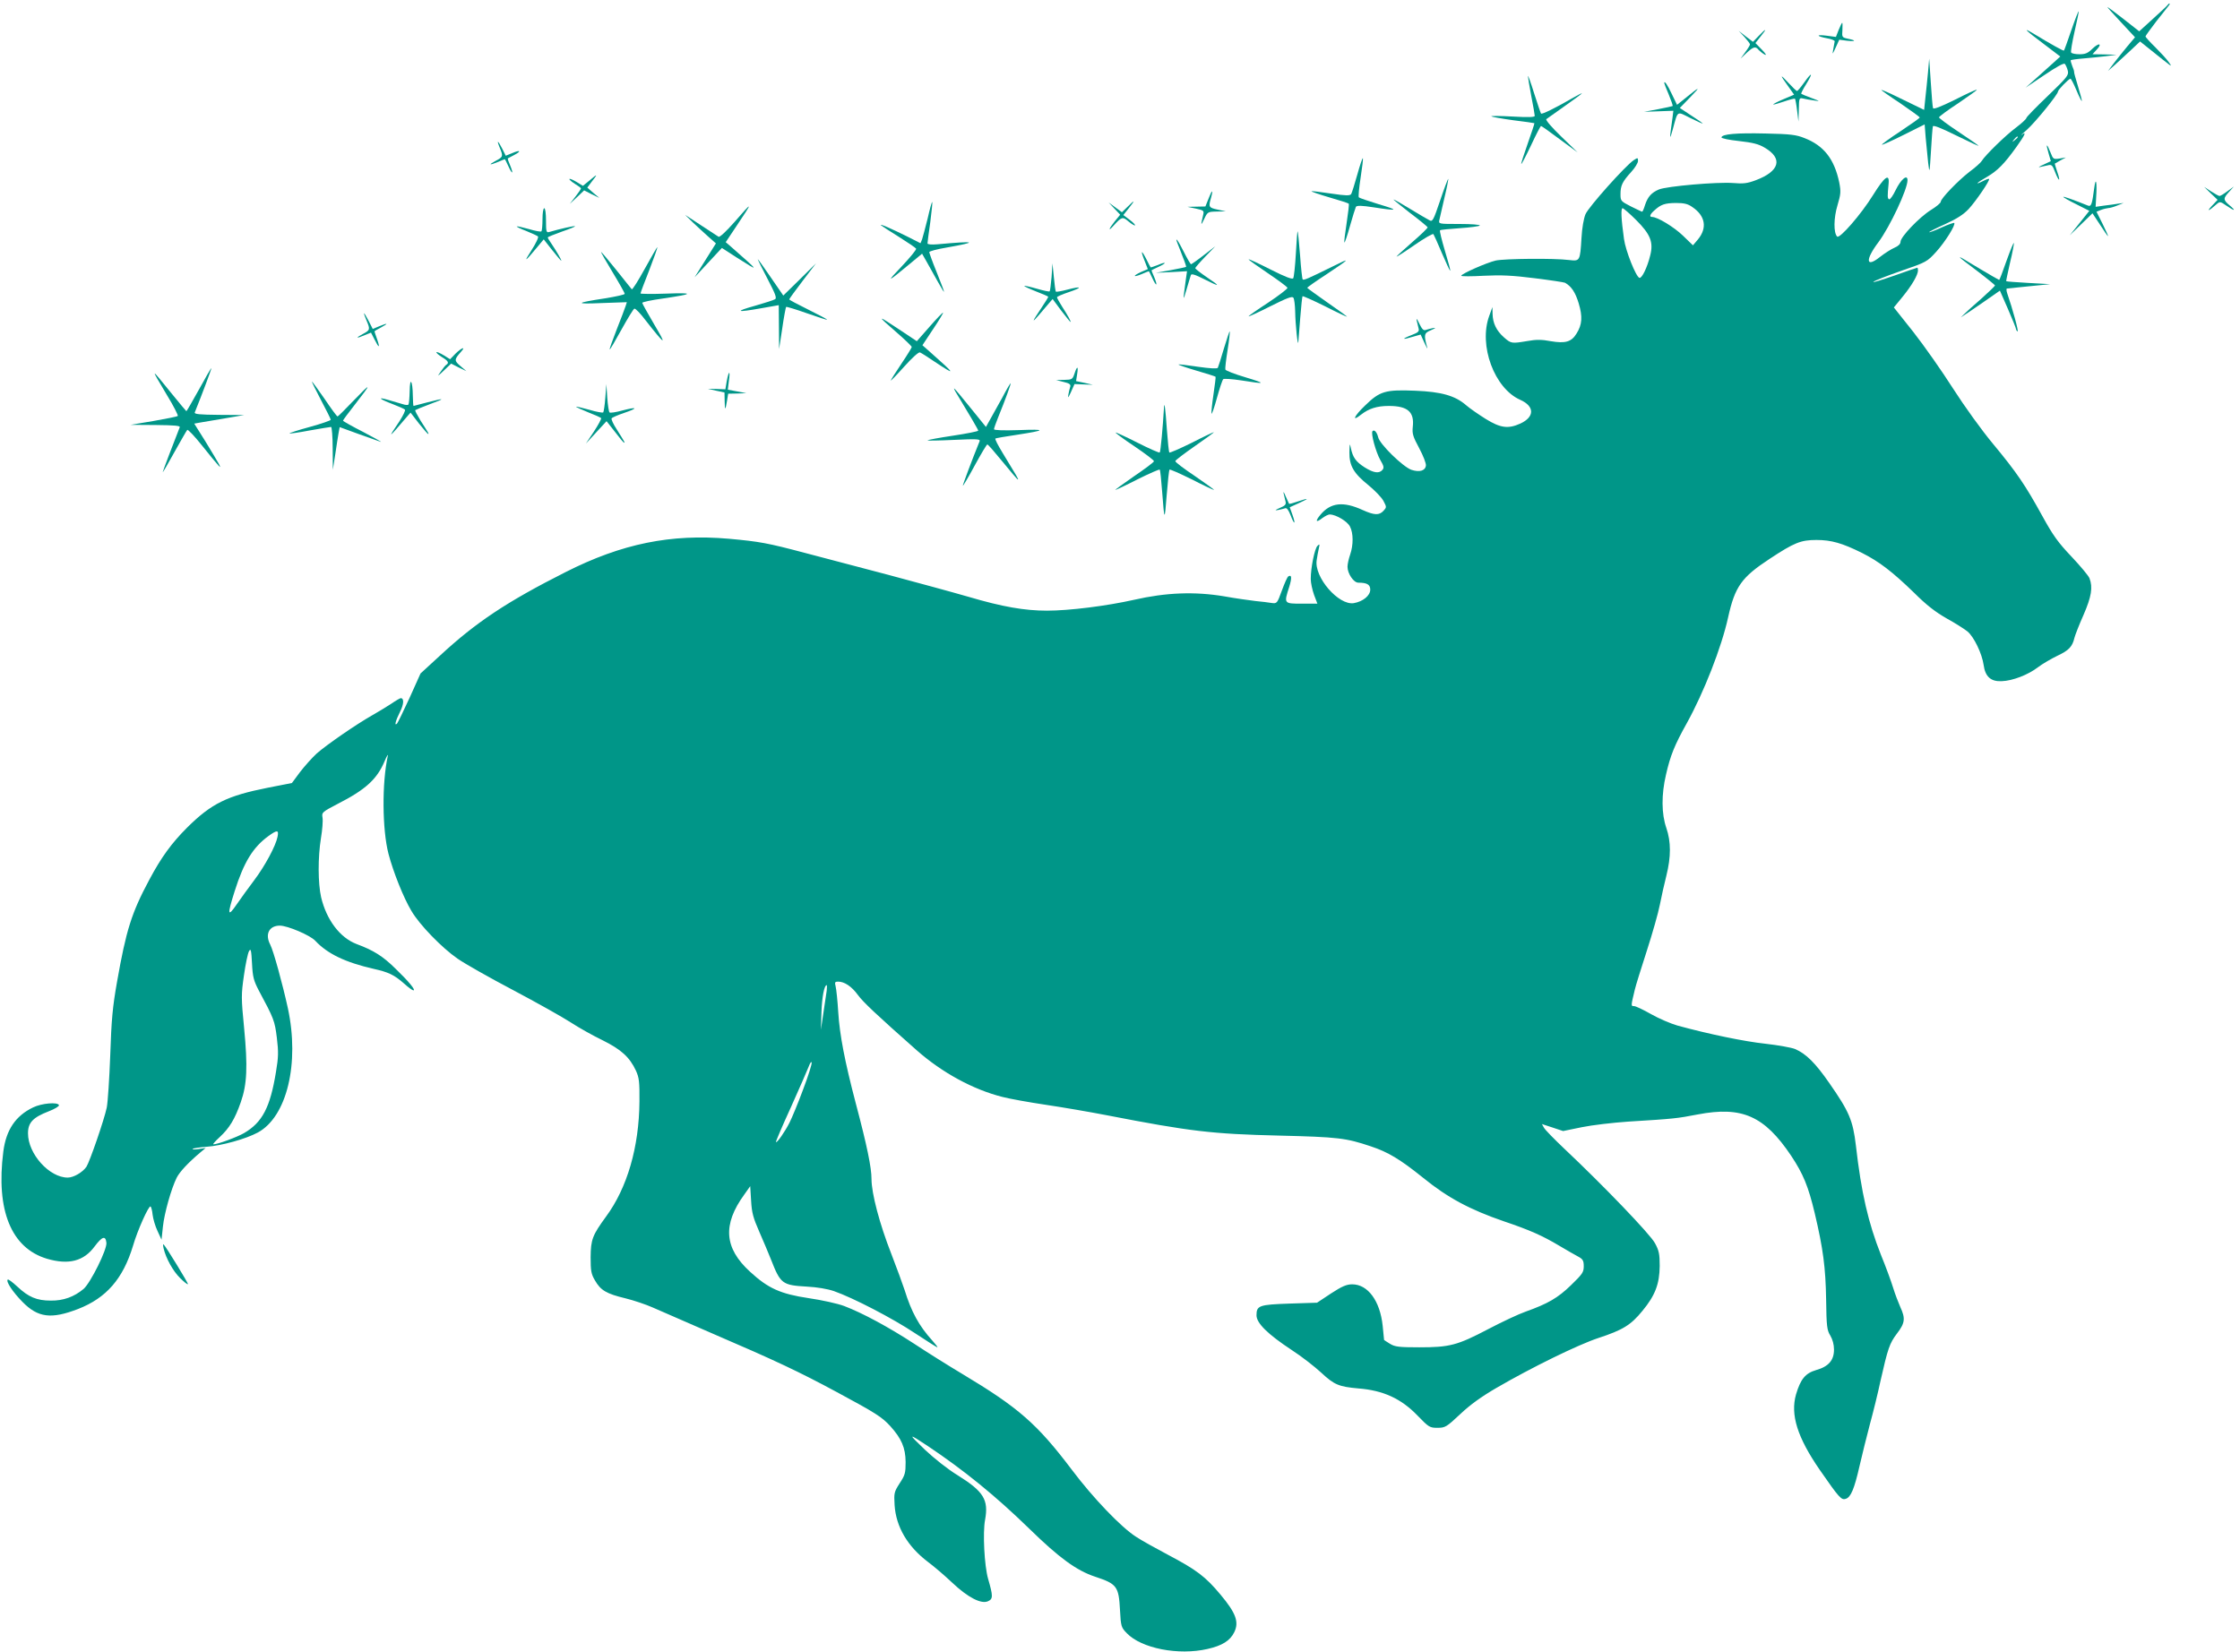 <?xml version="1.0" standalone="no"?>
<!DOCTYPE svg PUBLIC "-//W3C//DTD SVG 20010904//EN"
 "http://www.w3.org/TR/2001/REC-SVG-20010904/DTD/svg10.dtd">
<svg version="1.0" xmlns="http://www.w3.org/2000/svg"
 width="1280pt" height="944pt" viewBox="0 0 1280 944"
 preserveAspectRatio="xMidYMid meet">
<g transform="translate(0,944) scale(0.1,-0.1)"
fill="#009688" stroke="none">
<path d="M12386 9411 c-3 -5 -41 -40 -84 -79 l-78 -71 -89 70 c-49 38 -90 69
-93 69 -2 0 33 -39 77 -86 l81 -87 -43 -51 c-23 -28 -58 -71 -77 -96 l-34 -45
40 35 c21 19 62 57 91 84 l52 49 45 -36 c146 -117 142 -115 119 -82 -12 17
-47 55 -77 85 -31 30 -56 58 -56 62 0 3 28 42 61 85 34 43 66 84 72 91 5 6 7
12 4 12 -3 0 -8 -4 -11 -9z"/>
<path d="M11836 9267 c-21 -62 -40 -114 -42 -116 -3 -3 -67 32 -181 101 -59
35 -35 12 64 -62 l96 -73 -34 -31 c-19 -17 -64 -57 -99 -89 l-65 -58 107 72
c68 46 111 70 117 64 5 -6 13 -23 17 -39 6 -26 -2 -36 -115 -145 -67 -64 -122
-120 -122 -126 0 -5 -27 -30 -60 -55 -58 -43 -176 -158 -195 -190 -5 -9 -36
-37 -70 -62 -66 -51 -164 -153 -164 -171 0 -7 -25 -28 -56 -47 -66 -41 -174
-154 -174 -182 0 -12 -12 -24 -33 -33 -19 -8 -57 -32 -85 -54 -80 -64 -85 -17
-8 85 66 89 166 302 166 354 0 37 -38 5 -68 -57 -15 -31 -31 -54 -37 -52 -10
4 -10 18 -3 89 6 62 -23 41 -89 -65 -68 -110 -191 -251 -205 -237 -21 21 -20
107 2 179 19 64 20 78 10 130 -28 134 -88 211 -199 254 -47 19 -81 23 -221 26
-166 4 -250 -3 -253 -22 -1 -6 44 -15 100 -21 79 -9 112 -17 147 -38 106 -62
85 -135 -51 -186 -48 -18 -71 -21 -129 -16 -91 7 -380 -18 -425 -37 -42 -18
-63 -41 -79 -89 -6 -21 -14 -38 -16 -38 -3 0 -31 14 -64 30 -58 30 -60 31 -60
71 0 49 11 71 61 126 22 24 39 52 39 63 0 19 -1 20 -24 5 -47 -31 -258 -267
-276 -309 -10 -24 -20 -79 -23 -137 -8 -132 -9 -132 -71 -125 -86 11 -368 8
-419 -3 -52 -12 -197 -76 -197 -87 0 -4 58 -4 128 0 101 5 164 2 291 -14 89
-11 168 -23 174 -26 37 -21 59 -55 78 -117 23 -77 20 -122 -12 -173 -29 -48
-64 -58 -147 -44 -52 10 -84 10 -134 1 -90 -15 -93 -15 -134 21 -43 38 -64 81
-65 135 l-1 38 -18 -50 c-62 -168 29 -415 177 -480 83 -37 83 -98 0 -136 -69
-31 -113 -25 -196 26 -40 25 -91 60 -113 79 -63 55 -142 77 -290 83 -171 7
-203 -2 -287 -84 -64 -61 -79 -97 -24 -53 45 35 91 50 159 50 108 0 147 -34
137 -120 -4 -39 1 -55 37 -122 23 -43 40 -87 38 -99 -4 -30 -37 -39 -83 -24
-48 17 -182 147 -190 187 -7 28 -22 45 -32 34 -11 -11 19 -120 44 -164 20 -34
23 -45 13 -57 -19 -23 -51 -18 -102 14 -50 32 -68 57 -79 111 -6 30 -7 26 -8
-25 -1 -77 24 -120 110 -189 35 -29 73 -68 84 -88 19 -36 19 -37 1 -57 -25
-27 -52 -26 -119 4 -111 51 -183 43 -241 -26 -32 -38 -27 -49 10 -20 15 11 34
21 43 21 35 -1 100 -39 115 -69 20 -38 20 -106 1 -161 -8 -23 -15 -54 -15 -69
0 -39 35 -91 62 -91 50 0 68 -11 68 -40 0 -34 -42 -68 -94 -77 -87 -14 -228
149 -212 246 3 20 8 50 12 66 6 26 5 28 -8 15 -16 -17 -38 -124 -38 -189 0
-22 9 -63 19 -91 l19 -50 -89 0 c-103 0 -103 0 -72 96 16 52 14 72 -5 60 -6
-3 -22 -40 -37 -81 -27 -74 -28 -75 -59 -71 -17 3 -58 8 -91 11 -33 4 -114 15
-180 27 -168 28 -331 22 -515 -20 -156 -35 -370 -62 -497 -62 -128 0 -255 22
-448 79 -93 27 -300 83 -460 126 -159 42 -373 98 -475 125 -215 57 -259 65
-435 81 -331 29 -612 -28 -932 -190 -337 -170 -514 -288 -719 -478 l-111 -102
-62 -138 c-35 -76 -67 -142 -72 -148 -17 -17 -9 15 16 65 23 45 25 80 5 80 -4
0 -30 -15 -56 -33 -27 -18 -76 -47 -109 -66 -90 -51 -258 -167 -315 -217 -27
-25 -70 -73 -96 -107 l-46 -62 -138 -27 c-232 -46 -322 -90 -461 -228 -89 -89
-148 -170 -217 -300 -100 -187 -131 -285 -183 -580 -26 -147 -32 -215 -39
-420 -5 -135 -14 -270 -20 -300 -15 -71 -97 -308 -116 -338 -21 -31 -73 -62
-107 -62 -105 0 -227 135 -227 253 0 61 28 91 119 126 34 13 60 29 58 35 -7
19 -99 11 -148 -13 -100 -48 -154 -128 -170 -252 -43 -336 45 -552 250 -613
123 -36 210 -14 272 71 43 57 62 63 67 21 5 -38 -91 -230 -130 -264 -55 -46
-116 -68 -188 -67 -80 0 -127 20 -191 80 -27 25 -52 44 -55 40 -11 -11 29 -71
84 -127 89 -91 165 -100 318 -41 162 63 257 173 314 361 26 90 90 231 100 225
4 -2 10 -24 12 -47 3 -24 15 -66 28 -93 l23 -50 8 75 c8 77 48 218 79 280 17
33 64 84 135 144 l30 25 -40 -6 c-22 -3 -37 -3 -34 1 4 4 39 9 78 12 87 6 227
45 295 82 165 90 239 394 171 710 -31 141 -82 327 -101 364 -31 59 -6 108 55
108 44 0 173 -55 202 -86 70 -75 172 -124 334 -161 85 -19 117 -34 174 -84 24
-22 48 -39 53 -39 16 0 -27 52 -104 126 -71 70 -124 103 -221 139 -94 36 -171
137 -202 267 -18 79 -19 227 -1 338 8 47 12 99 9 117 -5 30 -3 32 87 79 159
81 224 141 267 242 13 31 22 46 19 32 -34 -155 -32 -421 4 -560 28 -106 86
-251 131 -326 46 -79 174 -211 264 -273 40 -28 183 -109 318 -180 134 -71 282
-154 328 -184 46 -30 128 -76 182 -102 107 -53 155 -97 191 -174 18 -40 21
-63 20 -176 -2 -261 -70 -494 -191 -658 -78 -107 -87 -131 -88 -232 0 -78 3
-96 25 -133 32 -56 65 -76 174 -102 49 -12 119 -36 155 -52 36 -16 194 -85
351 -153 347 -149 489 -216 702 -331 223 -120 257 -142 305 -194 65 -72 87
-124 88 -205 0 -63 -3 -75 -34 -122 -32 -50 -33 -56 -29 -125 8 -124 74 -236
190 -324 35 -26 97 -79 138 -118 91 -86 167 -125 206 -107 29 13 29 29 0 129
-21 74 -31 263 -17 336 21 115 -8 162 -157 255 -56 34 -135 97 -187 146 -98
94 -97 96 15 22 208 -139 389 -286 582 -474 171 -167 270 -239 376 -274 124
-41 135 -55 142 -191 5 -94 7 -99 39 -132 84 -87 295 -128 461 -90 84 19 129
47 153 96 28 58 10 109 -79 215 -86 103 -136 141 -303 229 -68 36 -149 81
-179 101 -85 54 -246 222 -367 383 -199 263 -304 355 -628 549 -77 46 -200
123 -274 172 -146 95 -294 175 -399 215 -37 14 -128 34 -203 45 -161 24 -232
56 -335 151 -148 135 -158 269 -33 441 l34 48 5 -83 c4 -70 12 -98 47 -178 23
-52 53 -124 67 -159 54 -138 64 -146 204 -154 58 -3 119 -13 156 -26 109 -38
336 -156 462 -240 67 -44 125 -81 128 -81 4 0 -9 17 -28 38 -77 85 -120 164
-159 290 -11 34 -45 126 -75 204 -68 173 -114 348 -114 430 0 65 -25 188 -90
433 -63 240 -92 391 -100 520 -4 66 -11 132 -15 148 -6 23 -4 27 14 27 37 0
78 -28 113 -76 29 -40 105 -112 337 -317 144 -127 322 -224 489 -266 42 -11
154 -31 248 -45 95 -14 252 -41 350 -60 474 -92 601 -107 984 -116 336 -8 382
-14 522 -61 100 -33 168 -74 300 -180 140 -114 267 -182 462 -249 148 -50 220
-82 317 -140 42 -25 91 -53 108 -62 26 -14 31 -23 31 -55 0 -34 -8 -45 -73
-108 -75 -73 -133 -106 -259 -151 -40 -14 -136 -59 -214 -100 -177 -93 -221
-104 -394 -104 -117 0 -139 3 -167 20 -18 11 -33 21 -34 22 0 2 -4 38 -8 81
-15 143 -85 237 -174 237 -32 0 -58 -11 -121 -52 l-80 -53 -156 -5 c-175 -6
-190 -11 -190 -67 0 -45 64 -108 202 -199 56 -36 131 -95 168 -129 74 -69 100
-80 212 -90 142 -11 245 -58 339 -156 64 -66 69 -69 113 -69 44 0 51 4 130 78
57 54 121 100 207 150 203 118 467 247 582 285 140 46 186 74 252 155 73 88
98 154 99 257 0 68 -4 88 -27 130 -26 50 -294 329 -518 540 -58 55 -111 109
-117 121 l-11 20 61 -20 60 -20 107 22 c58 12 178 26 266 32 260 16 278 18
397 41 252 48 380 -8 533 -236 69 -104 98 -174 135 -329 48 -203 62 -310 65
-493 2 -155 5 -175 24 -206 13 -22 21 -51 21 -80 0 -61 -31 -97 -102 -117 -62
-18 -89 -52 -115 -139 -33 -116 7 -245 136 -432 111 -160 123 -173 148 -165
29 9 49 56 79 188 14 62 41 169 59 238 19 69 46 179 60 245 43 190 52 217 95
274 46 60 49 86 19 151 -11 25 -30 74 -41 110 -11 36 -42 121 -70 189 -72 182
-112 353 -143 625 -17 144 -39 194 -151 355 -81 117 -134 169 -197 196 -20 8
-97 22 -169 30 -121 13 -324 55 -503 104 -38 11 -106 40 -150 65 -44 25 -88
46 -97 46 -19 0 -19 -1 4 95 5 22 36 121 68 220 32 99 66 218 75 265 9 47 26
121 37 165 27 108 27 194 0 273 -28 80 -29 191 -2 305 25 110 49 169 120 296
96 174 197 430 235 603 39 176 77 229 237 334 141 93 178 108 268 108 85 0
147 -18 260 -74 99 -50 173 -107 296 -226 73 -73 124 -112 189 -149 49 -27
102 -61 118 -74 37 -31 83 -127 92 -191 9 -67 41 -96 103 -93 62 2 151 36 208
80 25 19 75 48 110 65 66 31 86 52 98 103 4 16 27 75 52 131 45 104 54 157 34
209 -5 14 -52 70 -102 123 -77 81 -106 121 -167 232 -98 178 -146 249 -282
413 -65 78 -163 214 -229 317 -63 99 -165 244 -226 322 l-112 141 50 61 c53
65 88 125 88 151 0 8 -2 15 -4 15 -3 0 -61 -20 -131 -45 -69 -24 -123 -41
-120 -36 2 5 73 33 156 62 148 51 151 53 203 110 51 56 113 155 103 165 -2 2
-35 -9 -72 -26 -37 -17 -69 -29 -71 -27 -2 2 39 23 91 46 68 31 106 56 135 87
43 47 123 165 116 171 -2 3 -18 -3 -35 -12 -52 -26 -35 -9 23 24 60 35 99 74
169 172 50 70 58 90 30 69 -10 -7 3 6 30 29 49 44 177 202 177 218 0 10 62 73
71 73 4 0 19 -29 34 -65 15 -36 29 -64 31 -62 2 1 -8 38 -21 81 -13 43 -24 81
-23 85 1 3 -4 19 -11 35 -6 16 -10 30 -8 32 2 2 35 7 73 10 38 3 96 9 129 13
l60 8 -69 2 -69 1 23 25 c35 37 15 43 -23 7 -26 -26 -41 -32 -74 -32 -23 0
-44 4 -48 10 -3 5 6 59 20 121 14 61 25 113 23 114 -2 2 -21 -47 -42 -108z
m-306 -611 c0 -2 -8 -10 -17 -17 -16 -13 -17 -12 -4 4 13 16 21 21 21 13z
m-1860 -399 c75 -50 87 -120 32 -186 l-28 -33 -58 56 c-51 49 -145 106 -175
106 -18 0 -13 15 12 37 38 35 60 42 123 43 47 0 69 -5 94 -23z m-320 -75 c81
-81 99 -126 80 -201 -17 -70 -48 -133 -62 -129 -20 7 -79 155 -88 222 -16 114
-19 176 -8 176 5 0 41 -31 78 -68z m-7764 -3524 c-10 -52 -72 -167 -133 -248
-31 -41 -76 -103 -100 -138 -53 -77 -55 -61 -12 75 53 167 105 251 193 315 50
36 60 36 52 -4z m-107 -879 c86 -160 91 -173 103 -270 10 -82 9 -111 -5 -195
-33 -203 -78 -289 -183 -350 -40 -23 -151 -64 -175 -64 -5 0 12 19 37 42 55
51 86 102 120 199 36 103 40 203 19 423 -17 174 -17 191 -1 302 9 64 22 126
29 138 10 18 13 7 17 -70 4 -79 10 -99 39 -155z m3245 -1 c-3 -18 -11 -76 -19
-128 l-14 -95 3 100 c3 87 16 155 30 155 2 0 2 -15 0 -32z m-135 -565 c-28
-76 -63 -160 -77 -188 -26 -52 -72 -118 -78 -112 -2 2 36 91 85 198 48 107 94
212 102 233 8 21 15 32 17 23 2 -8 -20 -78 -49 -154z"/>
<path d="M10507 9270 l-16 -41 -53 7 c-63 8 -60 -3 3 -15 24 -4 43 -12 43 -17
-1 -5 -5 -25 -8 -44 -6 -35 -6 -34 14 9 l20 44 46 -6 c51 -5 52 2 2 12 -32 7
-33 9 -30 49 1 23 1 42 -1 42 -2 0 -11 -18 -20 -40z"/>
<path d="M10050 9235 l-33 -34 -41 31 -41 32 33 -35 c17 -19 32 -38 32 -43 0
-4 -12 -24 -27 -44 l-27 -37 35 33 c39 36 51 39 69 16 8 -8 23 -20 34 -26 13
-6 6 5 -16 28 l-37 38 30 38 c38 47 33 49 -11 3z"/>
<path d="M11017 9025 c-4 -44 -11 -110 -15 -146 l-7 -67 -70 34 c-38 18 -94
45 -122 59 -29 13 -53 23 -53 21 0 -2 49 -37 110 -77 60 -41 109 -77 110 -80
0 -4 -50 -39 -110 -79 -61 -40 -109 -75 -106 -77 2 -2 58 23 124 56 l120 60 6
-77 c4 -42 10 -106 14 -142 8 -64 8 -62 16 65 4 72 9 136 11 143 3 8 46 -9
137 -54 73 -36 129 -62 123 -56 -5 5 -58 42 -117 81 -60 40 -108 76 -108 80 0
5 49 41 110 81 60 41 108 75 106 77 -2 3 -58 -23 -125 -57 -83 -41 -123 -56
-125 -48 -3 7 -8 74 -13 148 l-9 135 -7 -80z"/>
<path d="M10310 8969 c-19 -27 -38 -49 -41 -49 -4 0 -25 20 -48 45 -51 55 -52
50 -5 -15 l36 -51 -61 -26 c-34 -14 -60 -28 -58 -30 2 -2 30 6 62 17 32 11 60
18 62 16 2 -2 8 -32 12 -67 l8 -64 2 69 c1 65 2 68 24 63 12 -3 40 -8 62 -11
38 -6 37 -5 -14 14 -30 11 -56 22 -58 24 -2 2 10 27 28 55 41 67 34 73 -11 10z"/>
<path d="M8731 9005 c0 -5 8 -56 19 -113 11 -56 20 -108 20 -114 0 -8 -36 -9
-127 -4 -70 4 -125 4 -121 1 3 -3 59 -13 124 -22 66 -8 120 -16 122 -17 1 -2
-16 -54 -38 -116 -22 -62 -39 -115 -37 -117 2 -2 27 46 56 107 28 60 54 110
57 110 3 0 51 -34 107 -76 l102 -75 -94 91 c-52 50 -90 94 -85 99 5 4 53 38
107 76 53 37 97 70 97 72 0 2 -28 -12 -62 -32 -90 -52 -167 -90 -172 -84 -2 2
-20 54 -39 114 -19 61 -35 106 -36 100z"/>
<path d="M9510 8965 c0 -3 12 -33 26 -66 14 -34 24 -63 22 -65 -2 -1 -40 -10
-83 -18 l-80 -15 84 3 83 3 -5 -41 c-18 -127 -17 -133 2 -64 30 109 21 103
101 63 38 -19 70 -33 70 -31 0 2 -30 23 -66 46 l-65 43 63 65 c60 62 52 59
-39 -15 l-40 -32 -29 60 c-25 54 -44 81 -44 64z"/>
<path d="M2856 8595 c20 -48 19 -52 -23 -74 -45 -24 -37 -27 14 -6 19 8 36 15
38 15 1 0 10 -18 20 -40 23 -50 31 -46 10 5 -9 20 -15 38 -13 40 2 1 18 10 36
19 44 23 35 31 -11 11 l-37 -15 -20 40 c-25 49 -34 53 -14 5z"/>
<path d="M11706 8564 l13 -45 -42 -20 c-23 -10 -33 -17 -22 -14 11 2 32 7 46
10 23 6 27 2 43 -40 23 -58 32 -54 11 5 -8 24 -14 44 -13 45 2 1 17 10 33 19
l30 16 -36 -6 c-35 -5 -37 -4 -52 35 -22 55 -28 52 -11 -5z"/>
<path d="M7756 8442 c-15 -54 -31 -104 -35 -111 -7 -10 -29 -10 -116 3 -59 9
-110 15 -111 13 -2 -2 44 -18 102 -35 59 -17 109 -33 111 -36 3 -2 -3 -52 -12
-111 -9 -58 -15 -108 -13 -111 3 -2 17 40 32 94 15 54 31 103 34 110 6 8 31 8
102 -3 141 -22 147 -17 28 18 -58 18 -109 35 -113 39 -4 3 1 54 10 113 9 58
15 108 13 111 -3 2 -17 -40 -32 -94z"/>
<path d="M3368 8408 l-37 -30 -36 22 c-20 12 -38 20 -41 17 -3 -2 11 -15 30
-27 20 -12 36 -24 36 -27 0 -3 -14 -24 -32 -47 l-32 -41 41 38 41 39 43 -22
44 -21 -35 29 -34 30 27 36 c34 43 32 44 -15 4z"/>
<path d="M8230 8296 c-40 -118 -44 -125 -63 -114 -12 6 -61 35 -109 64 -49 30
-91 54 -95 54 -3 0 39 -34 93 -76 55 -41 100 -79 102 -83 1 -4 -38 -42 -88
-85 -49 -43 -90 -80 -90 -83 0 -2 46 27 102 66 56 39 105 67 109 63 3 -4 25
-53 49 -110 24 -56 45 -101 47 -99 2 2 -12 54 -31 116 -18 61 -31 113 -27 115
3 3 55 8 114 12 59 4 110 11 113 15 3 5 -49 9 -116 9 -120 0 -120 0 -115 23 3
12 16 69 29 127 14 57 23 106 22 108 -2 1 -23 -53 -46 -122z"/>
<path d="M11967 8365 c-12 -93 -17 -107 -36 -100 -71 29 -141 54 -141 50 0 -3
33 -22 74 -42 l75 -38 -56 -70 -56 -70 65 63 65 63 43 -65 c23 -36 44 -66 46
-66 2 0 -12 32 -31 70 l-35 70 25 10 c15 6 34 10 43 11 9 0 33 7 52 15 l35 14
-31 -4 c-17 -3 -53 -8 -80 -11 l-49 -7 3 54 c6 87 -2 123 -11 53z"/>
<path d="M12633 8335 l39 -37 -34 -36 c-31 -34 -17 -29 27 10 20 17 22 17 57
-7 48 -33 58 -32 19 1 -38 32 -38 40 -3 78 l27 30 -37 -27 c-20 -15 -40 -27
-45 -27 -5 0 -26 12 -48 26 l-40 26 38 -37z"/>
<path d="M6906 8305 l-18 -45 -51 -1 -52 -1 48 -10 c46 -10 48 -12 42 -37 -14
-61 -14 -64 6 -23 19 41 21 42 72 43 l52 1 -47 10 c-51 11 -53 15 -38 67 14
51 6 48 -14 -4z"/>
<path d="M5301 8192 c-13 -53 -28 -107 -32 -120 l-9 -22 -77 39 c-91 45 -162
76 -148 63 6 -5 52 -35 102 -66 51 -32 95 -62 98 -67 3 -5 -34 -50 -82 -101
-92 -96 -84 -94 41 10 l75 62 24 -42 c13 -24 43 -77 66 -118 48 -84 48 -84 -8
58 -23 56 -41 107 -41 111 0 5 44 17 98 26 187 33 170 39 -50 19 -36 -3 -58
-1 -58 5 0 6 7 60 16 122 8 61 13 113 11 115 -2 2 -14 -40 -26 -94z"/>
<path d="M6443 8258 l-32 -31 -38 28 -38 28 33 -35 33 -35 -31 -38 c-35 -44
-40 -62 -7 -25 47 52 52 53 86 24 18 -15 34 -24 37 -22 2 3 -11 17 -31 32
l-36 27 32 40 c37 47 35 50 -8 7z"/>
<path d="M4196 8170 c-46 -52 -83 -87 -90 -83 -6 4 -51 33 -101 66 l-90 59 45
-44 c25 -24 65 -60 88 -81 l43 -38 -61 -97 -61 -97 78 84 78 84 85 -55 c134
-85 133 -84 -34 63 l-29 25 60 90 c98 146 97 148 -11 24z"/>
<path d="M3100 8187 c0 -35 -3 -66 -6 -69 -3 -4 -35 2 -72 13 -36 10 -67 17
-69 15 -2 -2 22 -14 54 -26 32 -13 62 -27 67 -31 5 -5 -11 -39 -38 -81 -46
-71 -37 -66 35 21 l36 43 48 -61 c26 -33 50 -61 52 -61 5 0 -29 58 -59 102
-10 14 -18 28 -18 31 0 3 36 17 80 33 44 15 78 29 76 31 -3 4 -90 -16 -148
-33 -16 -5 -18 3 -18 65 0 41 -4 71 -10 71 -6 0 -10 -28 -10 -63z"/>
<path d="M7405 7992 c-4 -71 -11 -135 -15 -142 -5 -8 -43 6 -130 50 -67 34
-123 60 -125 58 -2 -2 47 -37 108 -78 61 -41 112 -79 114 -85 1 -5 -49 -44
-111 -85 -63 -41 -113 -76 -111 -78 1 -2 58 24 125 58 96 48 125 59 131 48 5
-7 9 -42 10 -78 1 -73 15 -206 18 -175 1 11 6 73 11 139 5 65 11 120 13 123 3
2 59 -23 126 -56 66 -34 124 -61 128 -61 3 0 -46 36 -110 80 -64 45 -117 83
-117 85 0 3 48 37 108 76 140 93 145 100 37 46 -140 -69 -165 -80 -171 -74 -3
3 -10 65 -15 138 -6 74 -12 135 -14 137 -2 2 -6 -55 -10 -126z"/>
<path d="M6729 8048 c5 -13 19 -47 30 -77 12 -29 20 -55 19 -56 -2 -2 -41 -10
-88 -19 l-85 -15 89 4 89 5 -6 -42 c-18 -132 -18 -135 3 -63 11 39 23 76 25
83 3 9 24 3 75 -23 93 -47 98 -44 17 10 -37 25 -67 49 -67 52 0 4 26 34 58 67
l57 59 -66 -51 c-37 -29 -70 -52 -73 -52 -3 0 -22 32 -41 70 -34 68 -54 94
-36 48z"/>
<path d="M11466 7950 c-21 -60 -40 -110 -42 -110 -2 0 -50 28 -106 61 -124 75
-118 71 -118 67 0 -2 45 -37 100 -78 54 -41 99 -78 100 -81 0 -4 -35 -37 -77
-75 -43 -37 -87 -77 -98 -88 l-20 -20 22 15 c13 8 63 42 112 76 l89 62 46
-105 c25 -58 46 -109 46 -114 0 -5 4 -11 9 -14 8 -5 -28 128 -59 217 -5 15 -6
27 -2 28 4 0 61 6 127 13 l120 12 -124 7 c-68 4 -125 8 -127 10 -1 1 9 49 22
106 14 57 23 108 22 112 -2 5 -20 -40 -42 -101z"/>
<path d="M3685 7905 c-38 -69 -71 -122 -75 -118 -4 5 -44 54 -89 111 -45 56
-84 102 -86 102 -3 0 27 -52 65 -115 39 -64 70 -120 70 -124 0 -5 -51 -16
-112 -26 -172 -26 -177 -34 -19 -27 l143 5 -7 -22 c-4 -13 -27 -73 -51 -134
-24 -61 -42 -112 -40 -114 2 -2 32 49 67 113 36 65 69 119 74 120 6 2 34 -27
62 -64 115 -147 127 -153 53 -29 -38 65 -70 122 -70 126 0 5 53 16 118 25 177
26 183 34 20 28 -82 -3 -148 -2 -148 1 0 3 22 63 50 133 27 70 48 129 46 131
-1 2 -33 -53 -71 -122z"/>
<path d="M6540 7951 l19 -49 -40 -17 c-49 -23 -44 -32 6 -11 21 9 38 16 40 16
1 0 10 -18 20 -40 23 -50 32 -46 11 5 -9 21 -16 38 -16 40 0 1 18 10 40 20 50
23 46 32 -5 10 -21 -8 -39 -14 -40 -13 -2 2 -12 22 -24 46 -29 57 -35 53 -11
-7z"/>
<path d="M4330 7959 c0 -3 25 -54 56 -113 44 -84 54 -110 43 -116 -7 -5 -58
-21 -113 -37 -122 -34 -108 -40 32 -15 l102 18 1 -125 1 -126 18 118 c9 65 20
120 22 123 3 2 56 -14 118 -36 62 -22 115 -39 116 -37 2 2 -46 27 -106 57 -61
30 -110 56 -110 59 0 3 34 50 76 105 l77 101 -93 -92 -94 -92 -73 106 c-40 59
-73 104 -73 102z"/>
<path d="M6009 7857 c-4 -42 -8 -79 -11 -82 -2 -3 -35 4 -73 15 -38 11 -70 18
-72 16 -2 -2 28 -16 66 -31 39 -15 71 -29 71 -31 0 -3 -17 -31 -38 -62 -55
-82 -59 -93 -15 -42 21 24 47 55 58 68 l20 23 49 -66 c28 -36 51 -65 53 -65 5
0 -13 34 -48 88 -16 25 -29 49 -29 53 0 4 30 17 66 29 81 27 78 37 -6 15 -34
-9 -64 -14 -66 -12 -3 2 -8 40 -12 83 l-8 79 -5 -78z"/>
<path d="M5312 7573 l-73 -83 -87 58 c-144 96 -147 95 -27 -9 47 -41 85 -78
85 -82 0 -4 -27 -48 -60 -97 -33 -49 -60 -92 -60 -95 0 -3 35 33 77 80 44 49
82 84 90 81 7 -3 46 -27 85 -54 122 -81 119 -73 -19 49 l-52 46 61 92 c34 50
59 93 57 94 -2 2 -37 -34 -77 -80z"/>
<path d="M2080 7649 c0 -4 7 -23 15 -42 21 -50 20 -54 -22 -76 -45 -24 -37
-27 12 -6 l35 14 20 -39 c26 -52 33 -51 15 1 -8 23 -15 43 -15 45 0 2 17 12
38 23 44 24 39 27 -12 6 l-36 -15 -24 47 c-14 27 -25 45 -26 42z"/>
<path d="M8095 7610 c3 -14 8 -35 11 -46 5 -18 -1 -24 -40 -39 -59 -23 -55
-29 6 -10 l46 13 21 -46 c12 -26 19 -39 17 -30 -21 76 -19 84 21 101 27 12 31
15 11 12 -14 -3 -33 -8 -42 -11 -12 -4 -21 6 -36 37 -11 24 -18 33 -15 19z"/>
<path d="M6994 7449 c-16 -55 -32 -105 -35 -111 -4 -6 -43 -4 -114 6 -59 9
-110 15 -111 13 -2 -2 44 -18 102 -35 59 -17 108 -33 110 -35 2 -1 -4 -47 -12
-102 -8 -54 -13 -103 -11 -109 2 -5 16 35 31 90 15 54 31 103 36 107 4 4 50 1
103 -7 141 -23 146 -19 23 18 -61 18 -112 38 -114 44 -2 6 4 57 13 113 9 56
14 103 12 105 -2 2 -16 -42 -33 -97z"/>
<path d="M2603 7419 l-31 -32 -37 23 c-20 12 -38 20 -41 17 -3 -2 11 -15 30
-27 37 -22 44 -34 26 -45 -5 -3 -19 -20 -31 -38 -22 -31 -21 -31 18 6 l41 39
43 -22 44 -21 -34 29 c-36 31 -36 37 2 80 31 34 6 26 -30 -9z"/>
<path d="M1137 7214 c-38 -68 -70 -124 -72 -124 -1 0 -38 44 -81 97 -128 158
-127 158 -30 -5 38 -62 65 -116 62 -119 -3 -4 -66 -16 -139 -29 l-132 -22 144
-1 c110 -1 142 -4 138 -13 -33 -83 -97 -251 -97 -256 0 -4 30 47 66 113 37 66
70 124 74 128 4 4 42 -36 85 -90 43 -54 85 -105 93 -113 13 -13 13 -12 2 10
-7 13 -42 71 -76 127 l-64 102 33 6 c17 3 82 14 142 24 l110 19 -144 1 c-110
1 -142 4 -138 14 40 99 97 251 95 253 -2 1 -34 -54 -71 -122z"/>
<path d="M6140 7305 c-11 -33 -14 -35 -58 -36 l-47 -1 43 -11 c32 -7 41 -14
38 -26 -3 -9 -8 -29 -11 -46 -4 -23 -1 -20 15 15 l20 45 53 -2 52 -2 -48 11
-48 10 6 39 c8 48 0 50 -15 4z"/>
<path d="M4153 7263 l-8 -48 -50 2 -50 1 48 -11 47 -10 1 -51 c1 -55 4 -53 14
7 l6 37 52 1 52 2 -53 10 -53 10 6 49 c9 62 0 63 -12 1z"/>
<path d="M2341 7204 c-1 -39 -4 -73 -7 -76 -3 -4 -18 -3 -32 2 -15 4 -52 15
-82 24 -68 20 -54 6 25 -24 33 -13 64 -26 69 -31 4 -4 -10 -33 -31 -66 -71
-105 -66 -102 42 25 l21 24 47 -61 c27 -34 51 -61 53 -61 6 0 4 3 -44 78 -18
30 -32 56 -29 58 2 2 40 18 83 34 93 34 88 37 -16 10 -41 -11 -76 -20 -77 -20
-2 0 -3 26 -4 58 -1 88 -17 112 -18 26z"/>
<path d="M1834 7154 c31 -58 56 -109 56 -113 0 -4 -54 -23 -120 -41 -66 -18
-118 -35 -116 -37 2 -2 54 5 116 17 63 11 117 20 122 20 4 0 9 -55 9 -122 l1
-123 14 90 c7 50 16 104 19 122 l6 32 107 -39 c59 -21 116 -41 127 -45 11 -3
-33 21 -97 55 -65 33 -118 63 -118 66 0 3 31 45 68 92 97 124 96 130 -5 25
-49 -51 -91 -93 -94 -93 -4 0 -37 45 -74 100 -38 55 -71 100 -73 100 -2 0 21
-47 52 -106z"/>
<path d="M5727 7167 c-25 -45 -56 -101 -69 -124 l-24 -43 -89 110 c-49 61 -90
110 -93 110 -2 0 5 -15 16 -32 67 -110 122 -204 122 -209 0 -4 -65 -17 -145
-29 -80 -12 -145 -24 -145 -27 0 -2 68 -1 152 3 128 6 150 5 146 -7 -46 -113
-98 -253 -96 -255 2 -1 33 51 68 116 36 66 68 120 72 120 4 0 43 -45 88 -100
45 -55 83 -100 86 -100 6 0 -3 14 -87 152 -26 43 -45 79 -41 82 4 2 59 12 122
21 169 26 172 33 13 27 -89 -3 -143 -1 -143 5 0 5 11 37 25 71 41 101 74 192
70 192 -2 0 -24 -37 -48 -83z"/>
<path d="M3459 7167 c-3 -42 -9 -80 -12 -84 -4 -3 -39 3 -79 15 -40 11 -74 19
-76 18 -2 -2 29 -16 68 -32 39 -15 73 -30 75 -34 2 -4 -16 -38 -41 -76 l-46
-69 59 64 59 64 48 -61 c26 -34 49 -62 52 -62 6 0 4 3 -43 78 -19 29 -31 56
-28 61 3 5 35 19 71 31 83 28 77 37 -10 14 -36 -10 -69 -15 -73 -11 -4 4 -10
42 -13 85 l-5 77 -6 -78z"/>
<path d="M6651 7105 c-6 -104 -19 -247 -24 -251 -3 -3 -60 22 -127 56 -67 34
-124 60 -125 58 -2 -2 46 -38 108 -79 62 -42 112 -80 111 -85 0 -5 -52 -44
-114 -86 -62 -43 -110 -78 -107 -78 4 0 62 27 128 61 67 33 123 58 126 55 3
-2 9 -60 14 -128 13 -170 14 -170 26 -15 6 76 13 140 16 143 3 3 59 -22 126
-55 66 -34 124 -61 128 -61 4 0 -44 35 -107 78 -63 42 -115 81 -114 87 1 5 52
44 114 87 62 43 110 78 106 78 -3 0 -61 -27 -127 -61 -67 -33 -124 -58 -127
-55 -3 4 -9 61 -14 129 -9 130 -15 171 -17 122z"/>
<path d="M7335 6620 c3 -14 8 -34 11 -46 4 -17 -2 -24 -33 -37 -27 -12 -31
-15 -11 -12 14 3 33 7 41 10 10 4 19 -8 32 -40 21 -57 31 -54 10 4 l-15 42 53
24 c61 28 59 31 -7 9 -26 -9 -48 -15 -50 -13 -1 2 -10 22 -20 44 -9 22 -14 29
-11 15z"/>
<path d="M935 2305 c13 -56 54 -130 94 -169 22 -22 42 -38 45 -35 3 4 -124
212 -139 227 -4 4 -4 -7 0 -23z"/>
</g>
</svg>
